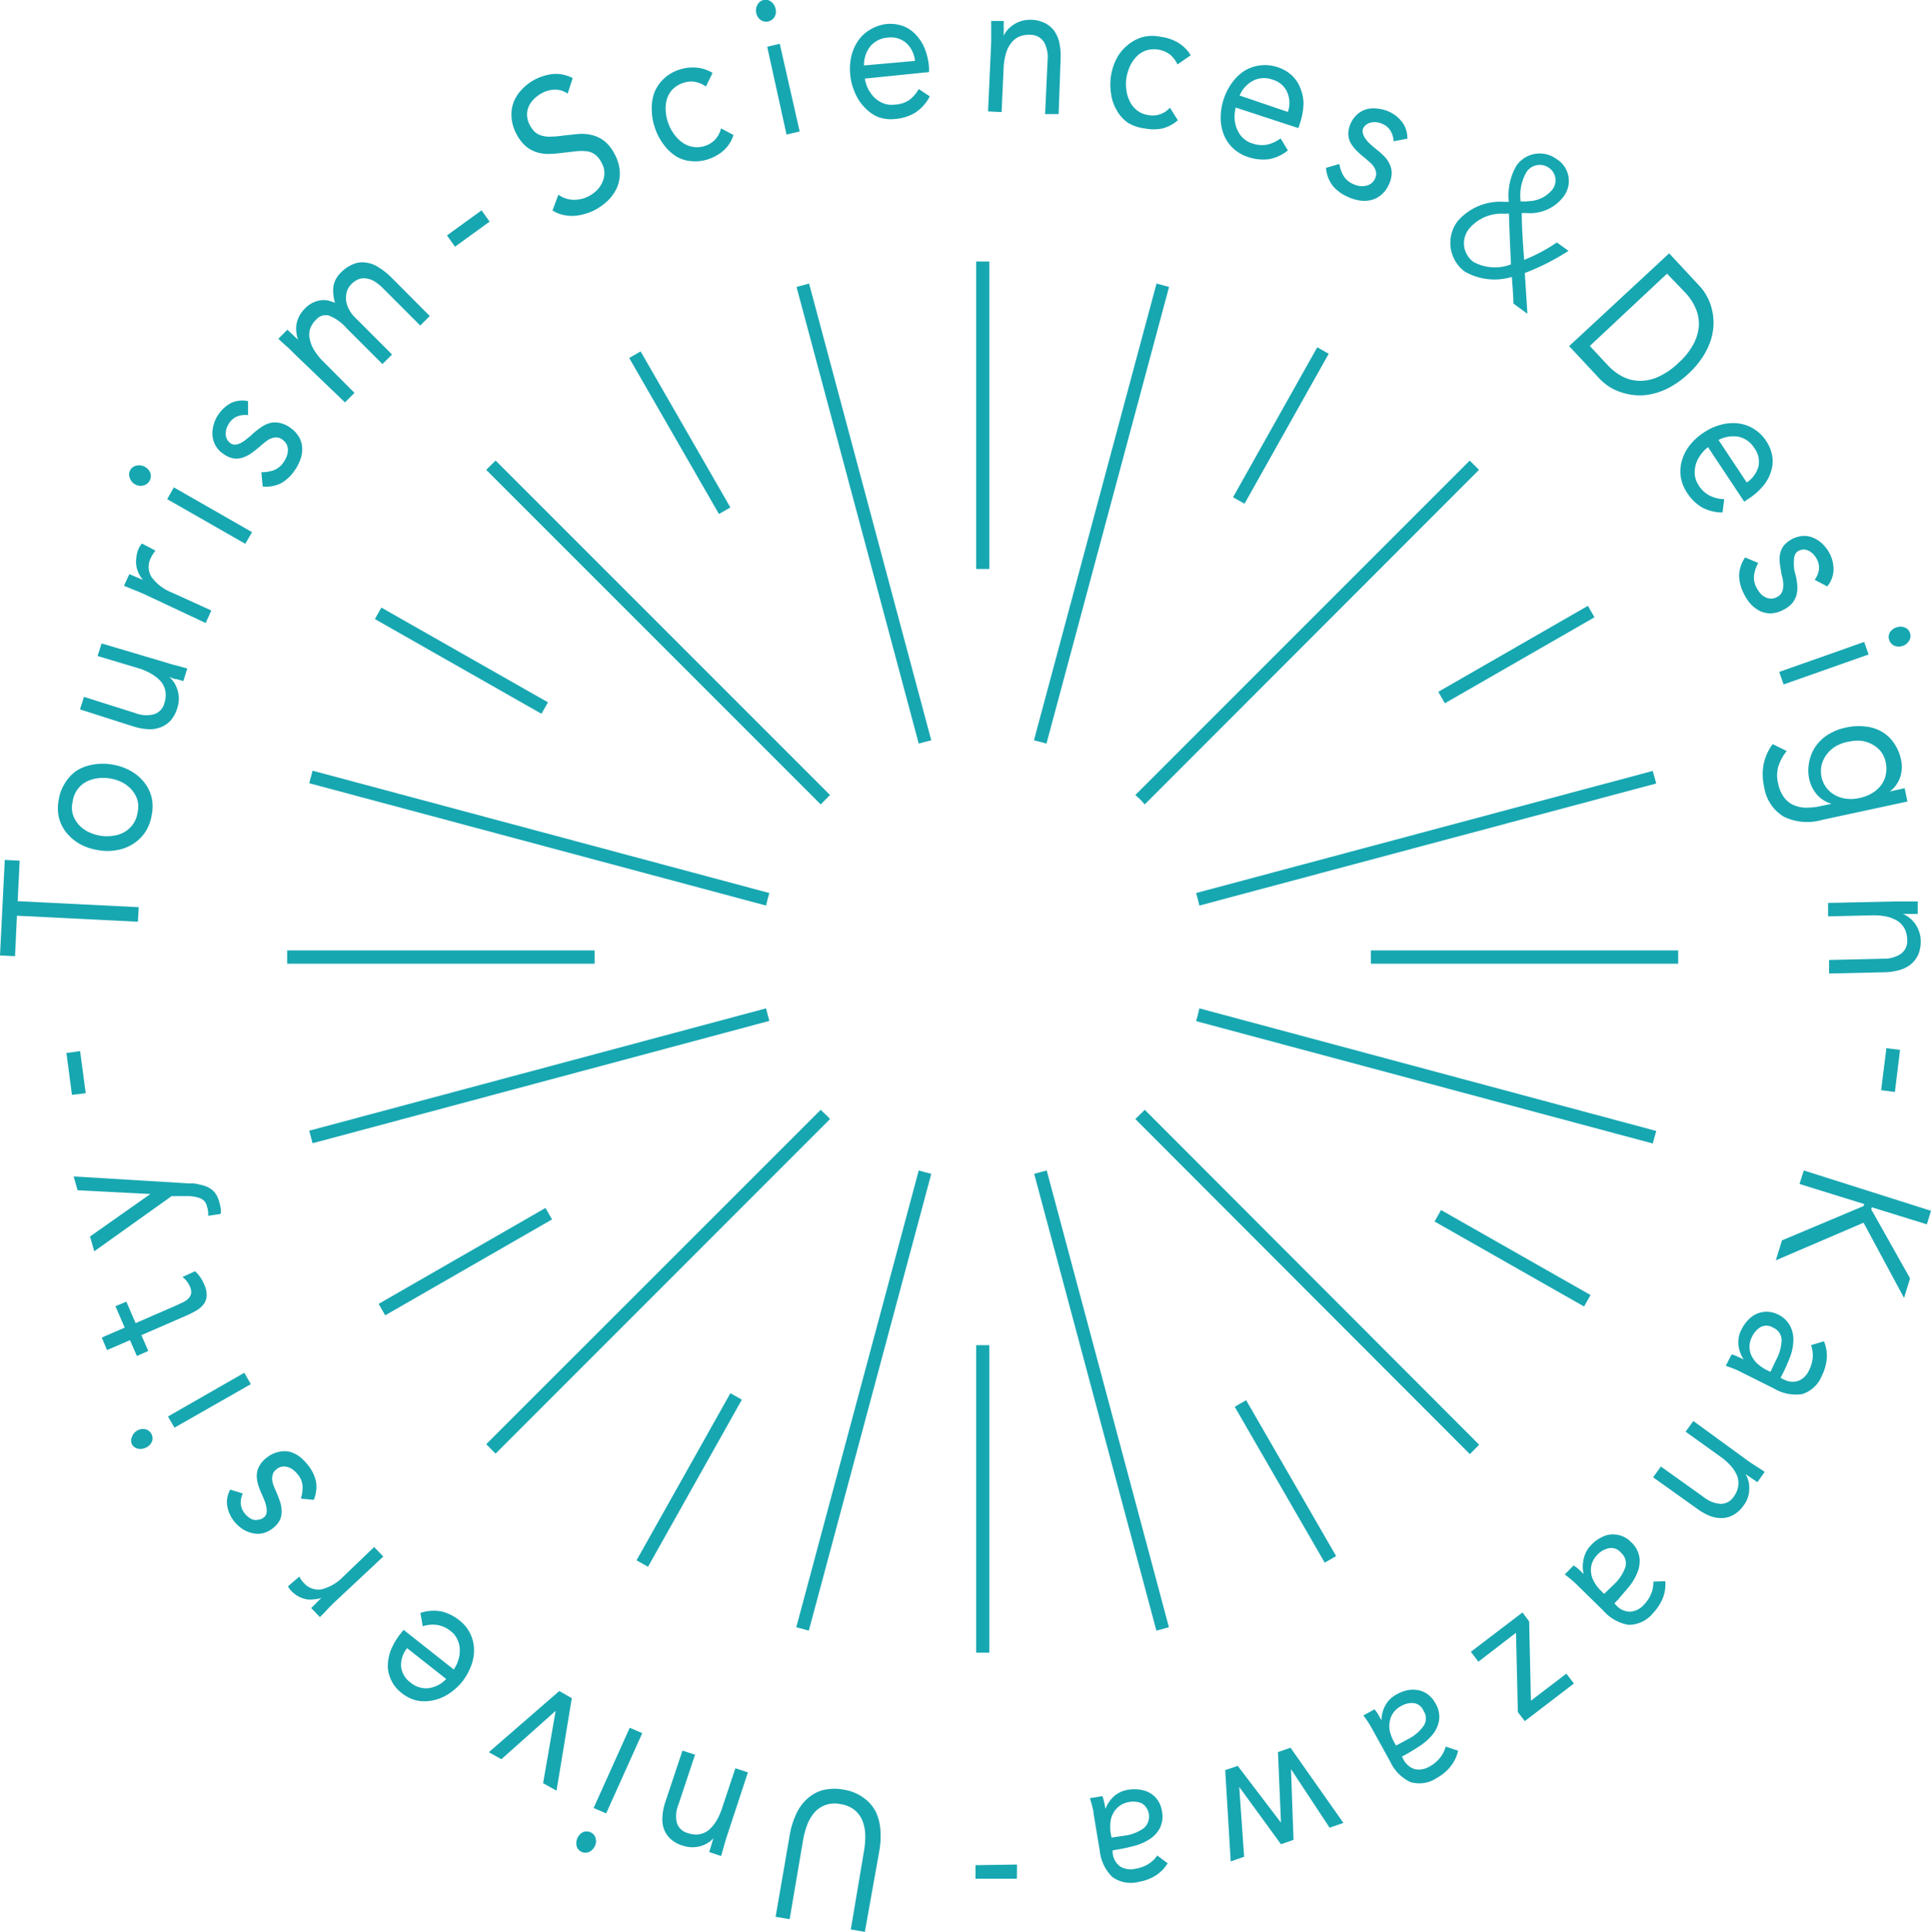 <svg xmlns="http://www.w3.org/2000/svg" viewBox="0 0 154.06 154.11"><path d="M1.57,68.66l-.16,3.23,9.66.48L11,73.53l-9.65-.48L1.2,76.28,0,76.22.38,68.6Z" fill="#17a7b1"/><path d="M7.79,67.81a4.27,4.27,0,0,1-1.47-.51,3.88,3.88,0,0,1-1.05-.91,3.16,3.16,0,0,1-.58-1.21,3.51,3.51,0,0,1,0-1.41,3.41,3.41,0,0,1,.5-1.31,3.31,3.31,0,0,1,.95-1A3.66,3.66,0,0,1,7.39,61,4.29,4.29,0,0,1,9,61a4.42,4.42,0,0,1,1.47.52,3.71,3.71,0,0,1,1.05.91,3.12,3.12,0,0,1,.58,1.2,3.34,3.34,0,0,1,0,1.41,3.45,3.45,0,0,1-.5,1.32,3.27,3.27,0,0,1-.95.94,3.49,3.49,0,0,1-1.29.51A4.09,4.09,0,0,1,7.79,67.81ZM8,66.67a3.44,3.44,0,0,0,1.06,0,2.53,2.53,0,0,0,.91-.32,2.12,2.12,0,0,0,1-1.51,2.09,2.09,0,0,0,0-1,2.28,2.28,0,0,0-.44-.81,2.61,2.61,0,0,0-.75-.6,3.24,3.24,0,0,0-1-.33,3.22,3.22,0,0,0-1.07,0,2.52,2.52,0,0,0-.91.31,2.11,2.11,0,0,0-1,1.52,2.09,2.09,0,0,0,0,1,2.28,2.28,0,0,0,.44.81,2.53,2.53,0,0,0,.76.6A3.74,3.74,0,0,0,8,66.67Z" fill="#17a7b1"/><path d="M13.3,52.87c.31.1.61.18.89.25l.75.21-.31,1-.56-.16c-.19,0-.38-.1-.57-.17v0a2.18,2.18,0,0,1,.39.45,2.27,2.27,0,0,1,.27.59,2.48,2.48,0,0,1,.11.68,2.55,2.55,0,0,1-.12.75,2.62,2.62,0,0,1-.53,1,2.12,2.12,0,0,1-.81.55,2.38,2.38,0,0,1-1,.15,4.7,4.7,0,0,1-1.17-.22L6.38,56.59l.32-1,4.11,1.3a2.38,2.38,0,0,0,1.47.09,1.24,1.24,0,0,0,.84-.91,2,2,0,0,0,.08-.92,1.74,1.74,0,0,0-.35-.77,3,3,0,0,0-.73-.6,4.64,4.64,0,0,0-1-.45l-3.34-1,.33-1Z" fill="#17a7b1"/><path d="M11.47,47.38c-.3-.13-.58-.25-.85-.35l-.73-.3.43-.93.54.23.55.23v0a2,2,0,0,1-.33-.5,2.08,2.08,0,0,1-.2-.61,2.26,2.26,0,0,1,0-.69,2.22,2.22,0,0,1,.2-.73,1.18,1.18,0,0,1,.11-.19.86.86,0,0,1,.14-.18l1.08.57a1.91,1.91,0,0,0-.33.49,1.57,1.57,0,0,0,0,1.6,3.66,3.66,0,0,0,1.59,1.23l3.19,1.45-.45,1Z" fill="#17a7b1"/><path d="M10.78,38.64a.89.89,0,0,1-.42-.5.72.72,0,0,1,.55-1,.92.92,0,0,1,.65.1.94.94,0,0,1,.44.51.77.77,0,0,1-.07.61.75.75,0,0,1-.5.37A.86.86,0,0,1,10.78,38.64Zm2.56,1.18.53-.94,6.24,3.57-.54.93Z" fill="#17a7b1"/><path d="M20.85,37.67a3,3,0,0,0,1-.16,1.69,1.69,0,0,0,.77-.63,2,2,0,0,0,.24-.45,1.45,1.45,0,0,0,.11-.49,1.23,1.23,0,0,0-.09-.47,1,1,0,0,0-.34-.39.74.74,0,0,0-.45-.18,1,1,0,0,0-.44.07,1.38,1.38,0,0,0-.42.24c-.14.1-.28.22-.41.33a8.86,8.86,0,0,1-.71.57,2.58,2.58,0,0,1-.71.38,1.61,1.61,0,0,1-.76.08,1.93,1.93,0,0,1-.84-.38,1.81,1.81,0,0,1-.63-.7,1.9,1.9,0,0,1-.22-.83,2.52,2.52,0,0,1,.12-.86,2.61,2.61,0,0,1,.4-.8,2.74,2.74,0,0,1,1-.87A2.16,2.16,0,0,1,19.79,32v1.12a1.75,1.75,0,0,0-.82.08,1.41,1.41,0,0,0-.67.53,2.52,2.52,0,0,0-.21.4,1.41,1.41,0,0,0-.08.44.92.92,0,0,0,.08.43.88.88,0,0,0,.29.35.58.58,0,0,0,.39.12,1.29,1.29,0,0,0,.44-.13A2.6,2.6,0,0,0,19.7,35a3.72,3.72,0,0,0,.48-.41,6.36,6.36,0,0,1,.67-.52,2.17,2.17,0,0,1,.71-.33,1.67,1.67,0,0,1,.77,0,2.25,2.25,0,0,1,.83.38,2.31,2.31,0,0,1,.72.79,1.86,1.86,0,0,1,.23.88,2.35,2.35,0,0,1-.16.9,3.65,3.65,0,0,1-.45.85,3.32,3.32,0,0,1-1.06,1,2.68,2.68,0,0,1-1.48.27Z" fill="#17a7b1"/><path d="M23.45,28.19c-.23-.24-.45-.45-.67-.64s-.4-.36-.57-.53l.72-.72.42.4.44.41,0,0a2,2,0,0,1-.14-.57,2.38,2.38,0,0,1,0-.65,2.44,2.44,0,0,1,.22-.66,2.52,2.52,0,0,1,.45-.61,2.16,2.16,0,0,1,1.38-.68,1.82,1.82,0,0,1,.58.06l.45.15a3.18,3.18,0,0,1-.13-1.3,2,2,0,0,1,.61-1.12,2.9,2.9,0,0,1,1-.67,1.87,1.87,0,0,1,1-.11,2.26,2.26,0,0,1,1,.38,5.61,5.61,0,0,1,1,.79l3.08,3.09-.76.76-3-3a3.51,3.51,0,0,0-.56-.46,1.49,1.49,0,0,0-.62-.27,1.31,1.31,0,0,0-.65,0,1.62,1.62,0,0,0-.67.43,1.4,1.4,0,0,0-.35.57,1.72,1.72,0,0,0-.07.68,1.91,1.91,0,0,0,.22.73,2.54,2.54,0,0,0,.52.7l2.93,2.93-.77.76-2.87-2.87a3.57,3.57,0,0,0-1.41-1,1,1,0,0,0-1,.32,1.88,1.88,0,0,0-.5.78,1.63,1.63,0,0,0,0,.85,2.59,2.59,0,0,0,.37.87,4.94,4.94,0,0,0,.71.87l2.47,2.48-.76.76Z" fill="#17a7b1"/><path d="M35.66,18.78l2.76-2,.64.9-2.76,2Z" fill="#17a7b1"/><path d="M45.29,7.47a1.77,1.77,0,0,0-1-.32,2.28,2.28,0,0,0-1,.25,2.74,2.74,0,0,0-.63.44,2.26,2.26,0,0,0-.45.59,1.6,1.6,0,0,0-.16.73,1.77,1.77,0,0,0,.22.82,2,2,0,0,0,.39.53,1.26,1.26,0,0,0,.53.3,2.23,2.23,0,0,0,.77.09,7.31,7.31,0,0,0,1-.09l1.17-.12a3.39,3.39,0,0,1,1.11.09,2.58,2.58,0,0,1,1,.49,3.27,3.27,0,0,1,.82,1.07,3.29,3.29,0,0,1,.39,1.38A3,3,0,0,1,49.21,15a3.48,3.48,0,0,1-.71,1,4.76,4.76,0,0,1-1.06.76,4.28,4.28,0,0,1-.8.31,4.09,4.09,0,0,1-.85.15,3.21,3.21,0,0,1-.87-.08,2.55,2.55,0,0,1-.84-.35l.47-1.26a2.14,2.14,0,0,0,1.2.41A2.66,2.66,0,0,0,47,15.64a2.91,2.91,0,0,0,.61-.45,2.15,2.15,0,0,0,.44-.64,1.72,1.72,0,0,0,.17-.75A1.62,1.62,0,0,0,48,13a1.8,1.8,0,0,0-.51-.66,1.4,1.4,0,0,0-.66-.27,3.81,3.81,0,0,0-.9,0l-1.21.14a7.82,7.82,0,0,1-1.05.07,3,3,0,0,1-.95-.17,2.46,2.46,0,0,1-.83-.5,3.3,3.3,0,0,1-.7-.95,3.21,3.21,0,0,1-.38-1.34A2.89,2.89,0,0,1,41,8.09a3.21,3.21,0,0,1,.68-1,4,4,0,0,1,1-.75,4.12,4.12,0,0,1,1.48-.44,2.91,2.91,0,0,1,1.53.33Z" fill="#17a7b1"/><path d="M56.32,6.9a2.28,2.28,0,0,0-.92-.38,1.91,1.91,0,0,0-.91.1,2.16,2.16,0,0,0-.83.51,2,2,0,0,0-.45.77,2.67,2.67,0,0,0-.1.94,3.85,3.85,0,0,0,.21,1,3.54,3.54,0,0,0,.5.92,2.73,2.73,0,0,0,.7.66,2,2,0,0,0,1.75.21,1.86,1.86,0,0,0,1.25-1.39l1,.53a2.85,2.85,0,0,1-.75,1.2,3.42,3.42,0,0,1-1.18.7,3.15,3.15,0,0,1-1.38.19A2.85,2.85,0,0,1,54,12.51a3.71,3.71,0,0,1-1-.91,4.59,4.59,0,0,1-.73-1.35A4.49,4.49,0,0,1,52,8.75,3.68,3.68,0,0,1,52.2,7.4a3.15,3.15,0,0,1,1.93-1.82,3.4,3.4,0,0,1,1.37-.19,2.94,2.94,0,0,1,1.35.43Z" fill="#17a7b1"/><path d="M60.34,1.05A.91.91,0,0,1,60.42.4.75.75,0,0,1,60.91,0a.68.68,0,0,1,.6.13.9.9,0,0,1,.36.55.87.87,0,0,1-.07.66.79.79,0,0,1-.5.37.73.73,0,0,1-.61-.12A.84.84,0,0,1,60.34,1.05Zm.87,2.68,1-.24,1.59,7-1.05.24Z" fill="#17a7b1"/><path d="M74.18,7.69A3.42,3.42,0,0,1,73,9a3.63,3.63,0,0,1-1.56.49,3,3,0,0,1-1.39-.16A3.13,3.13,0,0,1,69,8.59a3.68,3.68,0,0,1-.76-1.13A4.49,4.49,0,0,1,67.84,6a4.4,4.4,0,0,1,.09-1.55,3.67,3.67,0,0,1,.57-1.25,3,3,0,0,1,1-.88,3.21,3.21,0,0,1,1.29-.41A3.08,3.08,0,0,1,72,2.06a2.67,2.67,0,0,1,1,.64,3.44,3.44,0,0,1,.75,1.11,5.1,5.1,0,0,1,.37,1.56l0,.38L69,6.27a2.89,2.89,0,0,0,.28.86,2.84,2.84,0,0,0,.52.69,2.21,2.21,0,0,0,.7.43,1.76,1.76,0,0,0,.83.1A2.31,2.31,0,0,0,72.51,8a2.69,2.69,0,0,0,.79-.9ZM73,4.86a2.2,2.2,0,0,0-.68-1.41A1.85,1.85,0,0,0,70.83,3a2,2,0,0,0-1.39.69,2.41,2.41,0,0,0-.51,1.53Z" fill="#17a7b1"/><path d="M79.08,3.37c0-.33,0-.64,0-.92s0-.55,0-.78l1,0c0,.2,0,.39,0,.59s0,.39,0,.59h0a2.16,2.16,0,0,1,.33-.5,2.49,2.49,0,0,1,1.13-.69,2.66,2.66,0,0,1,.75-.08,2.54,2.54,0,0,1,1.09.27,2.06,2.06,0,0,1,.74.63,2.56,2.56,0,0,1,.41,1,5,5,0,0,1,.09,1.19L84.46,9.1l-1.08,0,.2-4.3a2.51,2.51,0,0,0-.29-1.45,1.27,1.27,0,0,0-1.09-.57,1.92,1.92,0,0,0-.92.16,1.59,1.59,0,0,0-.64.54,2.39,2.39,0,0,0-.4.85,4.78,4.78,0,0,0-.17,1.12l-.16,3.49-1.08-.05Z" fill="#17a7b1"/><path d="M93.94,5.14a2.23,2.23,0,0,0-.61-.8A2.15,2.15,0,0,0,91.53,4a1.89,1.89,0,0,0-.78.44,2.73,2.73,0,0,0-.56.76,3.9,3.9,0,0,0-.32,1,3.1,3.1,0,0,0,0,1,2.69,2.69,0,0,0,.28.91,2,2,0,0,0,.56.69,1.87,1.87,0,0,0,.85.37,1.84,1.84,0,0,0,1.78-.58l.63,1a2.94,2.94,0,0,1-1.24.66,3.51,3.51,0,0,1-1.37,0A3.37,3.37,0,0,1,90,9.8a2.88,2.88,0,0,1-.9-1,3.41,3.41,0,0,1-.45-1.29,4.72,4.72,0,0,1,0-1.54,4.64,4.64,0,0,1,.51-1.44,3.65,3.65,0,0,1,.89-1,3.2,3.2,0,0,1,1.18-.59,3.24,3.24,0,0,1,1.39,0A3.47,3.47,0,0,1,94,3.41a3,3,0,0,1,1,1Z" fill="#17a7b1"/><path d="M102.75,12a3.37,3.37,0,0,1-1.57.71,3.75,3.75,0,0,1-1.62-.19,3.12,3.12,0,0,1-1.21-.72,3,3,0,0,1-.72-1.08,3.67,3.67,0,0,1-.24-1.34,4.71,4.71,0,0,1,.24-1.47,4.63,4.63,0,0,1,.72-1.38,3.58,3.58,0,0,1,1-.92,3.17,3.17,0,0,1,1.24-.4,3.1,3.1,0,0,1,1.34.15,3,3,0,0,1,1.11.63,2.75,2.75,0,0,1,.69,1A3.43,3.43,0,0,1,104,8.27a5.58,5.58,0,0,1-.29,1.58l-.12.37-5-1.64a2.76,2.76,0,0,0-.09.9,2.52,2.52,0,0,0,.2.84,2.1,2.1,0,0,0,.46.68,1.8,1.8,0,0,0,.72.43,2.35,2.35,0,0,0,1.21.11,2.91,2.91,0,0,0,1.08-.5Zm0-3.07a2.16,2.16,0,0,0-.05-1.57,1.78,1.78,0,0,0-1.16-1,1.93,1.93,0,0,0-1.55.07,2.36,2.36,0,0,0-1.09,1.19Z" fill="#17a7b1"/><path d="M106.86,13.08a2.62,2.62,0,0,0,.32.93,1.64,1.64,0,0,0,.75.66,2.46,2.46,0,0,0,.48.16,1.41,1.41,0,0,0,.5,0,1,1,0,0,0,.45-.17.91.91,0,0,0,.33-.39.82.82,0,0,0,.1-.48,1,1,0,0,0-.14-.42,1.79,1.79,0,0,0-.31-.38l-.4-.35c-.24-.19-.47-.39-.68-.59a3.19,3.19,0,0,1-.5-.64,1.69,1.69,0,0,1-.19-.74,2.18,2.18,0,0,1,.81-1.63,2,2,0,0,1,.78-.36,2.53,2.53,0,0,1,.87,0,2.94,2.94,0,0,1,.86.26,2.75,2.75,0,0,1,1,.83,2.1,2.1,0,0,1,.39,1.29l-1.09.21a1.81,1.81,0,0,0-.23-.8,1.36,1.36,0,0,0-.63-.57,2.16,2.16,0,0,0-.43-.14,1.37,1.37,0,0,0-.45,0,1,1,0,0,0-.41.16.81.81,0,0,0-.29.34.55.55,0,0,0,0,.41,1.19,1.19,0,0,0,.2.41,2.4,2.4,0,0,0,.38.42c.15.14.31.28.48.41a7,7,0,0,1,.63.56,2.26,2.26,0,0,1,.44.65,1.58,1.58,0,0,1,.15.75,2.33,2.33,0,0,1-.24.89,2.21,2.21,0,0,1-.66.84,1.9,1.9,0,0,1-.83.38,2.53,2.53,0,0,1-.91,0,3.6,3.6,0,0,1-.91-.3,3.24,3.24,0,0,1-1.16-.87,2.73,2.73,0,0,1-.53-1.42Z" fill="#17a7b1"/><path d="M120.38,16.1a4.7,4.7,0,0,1,.61-2.89,2.26,2.26,0,0,1,3.2-.52,2.05,2.05,0,0,1,.5,3.06l0,0A3.34,3.34,0,0,1,121.88,17a3.7,3.7,0,0,0-.47,0c0,1.15.1,2.47.19,3.73a13.27,13.27,0,0,0,2.61-1.39l.93.67a18.82,18.82,0,0,1-3.49,1.77c.09,1.32.16,2.47.21,3.25l-1.12-.82c0-.65-.07-1.36-.12-2.12a4.76,4.76,0,0,1-3.78-.44,2.86,2.86,0,0,1-.55-4A4.49,4.49,0,0,1,120,16.1Zm-.42.95a3.34,3.34,0,0,0-2.76,1.21,1.84,1.84,0,0,0,.35,2.63,3.57,3.57,0,0,0,3,.2c-.06-1.32-.13-2.72-.16-4.05Zm1.87-1a2.54,2.54,0,0,0,2-.9,1.21,1.21,0,0,0-.23-1.75,1.27,1.27,0,0,0-1.84.37,3.76,3.76,0,0,0-.44,2.3A3.62,3.62,0,0,1,121.83,16.08Z" fill="#17a7b1"/><path d="M133.17,20.21l2.42,2.6a4,4,0,0,1,.57.79,3.94,3.94,0,0,1,.4,1,4.43,4.43,0,0,1,.15,1.18,4.67,4.67,0,0,1-.2,1.3,5.75,5.75,0,0,1-.64,1.36,7.16,7.16,0,0,1-1.17,1.38,7.3,7.3,0,0,1-1.45,1.06,5.36,5.36,0,0,1-1.41.54,4.23,4.23,0,0,1-1.31.11,4.76,4.76,0,0,1-1.17-.23,4.16,4.16,0,0,1-1-.47,4.31,4.31,0,0,1-.75-.63l-2.42-2.59Zm-6.33,7.39,1.43,1.53a4.2,4.2,0,0,0,1.18.91,3.08,3.08,0,0,0,1.36.34,3.49,3.49,0,0,0,1.49-.32,5.67,5.67,0,0,0,1.6-1.1,5.53,5.53,0,0,0,1.21-1.51,3.67,3.67,0,0,0,.43-1.47,3.09,3.09,0,0,0-.25-1.37,4.29,4.29,0,0,0-.82-1.25L133,21.83Z" fill="#17a7b1"/><path d="M137.43,40.88a3.43,3.43,0,0,1-1.67-.42,3.63,3.63,0,0,1-1.16-1.15,3.14,3.14,0,0,1-.51-1.31,3,3,0,0,1,.11-1.3,3.47,3.47,0,0,1,.63-1.2,4.7,4.7,0,0,1,1.11-1,4.41,4.41,0,0,1,1.41-.63,3.63,3.63,0,0,1,1.38-.09,3.13,3.13,0,0,1,2.18,1.4,3.07,3.07,0,0,1,.48,1.18,2.62,2.62,0,0,1-.08,1.21,3.31,3.31,0,0,1-.63,1.18,5.31,5.31,0,0,1-1.21,1.06l-.31.21-2.89-4.35a2.77,2.77,0,0,0-.62.66,2.32,2.32,0,0,0-.37.78,2.26,2.26,0,0,0-.06.82,2,2,0,0,0,.3.78,2.25,2.25,0,0,0,.89.83,2.75,2.75,0,0,0,1.15.28Zm1.93-2.39a2.22,2.22,0,0,0,.93-1.27,1.8,1.8,0,0,0-.32-1.47,2,2,0,0,0-1.26-.91,2.51,2.51,0,0,0-1.6.26Z" fill="#17a7b1"/><path d="M140.28,44.91a2.82,2.82,0,0,0-.33.93,1.68,1.68,0,0,0,.17,1,2.8,2.8,0,0,0,.27.43,1.31,1.31,0,0,0,.38.33,1,1,0,0,0,.46.15.92.92,0,0,0,.5-.1.86.86,0,0,0,.38-.31,1,1,0,0,0,.15-.42,1.93,1.93,0,0,0,0-.48c0-.17-.06-.35-.1-.52s-.11-.61-.15-.9a2.66,2.66,0,0,1,0-.8,1.64,1.64,0,0,1,.31-.7,2.23,2.23,0,0,1,1.66-.77,1.83,1.83,0,0,1,.83.22,2.32,2.32,0,0,1,.69.52,2.87,2.87,0,0,1,.51.74,2.68,2.68,0,0,1,.27,1.29,2.14,2.14,0,0,1-.5,1.26l-1-.53a1.77,1.77,0,0,0,.33-.76,1.39,1.39,0,0,0-.14-.85,1.51,1.51,0,0,0-.25-.37,1.17,1.17,0,0,0-.34-.29,1,1,0,0,0-.41-.14.91.91,0,0,0-.45.09.61.61,0,0,0-.29.28,1.06,1.06,0,0,0-.1.45,2.87,2.87,0,0,0,0,.57c0,.2.07.41.12.62a5,5,0,0,1,.14.83,2.48,2.48,0,0,1-.06.78,1.86,1.86,0,0,1-.36.68,2.38,2.38,0,0,1-.75.54,2.19,2.19,0,0,1-1,.25,2,2,0,0,1-.89-.23,2.59,2.59,0,0,1-.71-.58,3.51,3.51,0,0,1-.51-.8,3.27,3.27,0,0,1-.36-1.41,2.68,2.68,0,0,1,.48-1.44Z" fill="#17a7b1"/><path d="M148.73,51.21l.35,1L142.3,54.6l-.35-1Zm2.57-1.16a.91.91,0,0,1,.65,0,.67.67,0,0,1,.43.44.69.69,0,0,1-.06.61.9.9,0,0,1-.5.42,1,1,0,0,1-.67,0,.77.77,0,0,1-.42-.46.72.72,0,0,1,.05-.61A.93.93,0,0,1,151.3,50.05Z" fill="#17a7b1"/><path d="M145.4,65.4a4.3,4.3,0,0,1-3.1-.26,3.33,3.33,0,0,1-1.55-2.35A4.52,4.52,0,0,1,140.7,61a4,4,0,0,1,.73-1.64l1.12.55a3.91,3.91,0,0,0-.68,1.26,2.66,2.66,0,0,0,0,1.35,2.7,2.7,0,0,0,.49,1.12,1.87,1.87,0,0,0,.78.6,2.53,2.53,0,0,0,1,.19,5.12,5.12,0,0,0,1.09-.12l.9-.19v0a2.41,2.41,0,0,1-1.2-.77,2.77,2.77,0,0,1-.58-1.18,3.25,3.25,0,0,1,0-1.42,3.2,3.2,0,0,1,.52-1.23,3.39,3.39,0,0,1,1-.93,4.23,4.23,0,0,1,1.4-.55,4.58,4.58,0,0,1,1.59-.08,3.22,3.22,0,0,1,1.31.43,3,3,0,0,1,.95.91,3.55,3.55,0,0,1,.55,1.32,2.5,2.5,0,0,1,.06.67,2.78,2.78,0,0,1-.12.68,2.56,2.56,0,0,1-.32.64,2.22,2.22,0,0,1-.53.53v0l1.2-.26.22,1.06Zm2-6.22a3.09,3.09,0,0,0-1,.39,2.53,2.53,0,0,0-.69.65,2.36,2.36,0,0,0-.38.82,2.21,2.21,0,0,0,.4,1.82,2.22,2.22,0,0,0,.71.59,2.35,2.35,0,0,0,.91.27,2.84,2.84,0,0,0,1-.06,3.21,3.21,0,0,0,1-.38,2.59,2.59,0,0,0,.72-.63,2.16,2.16,0,0,0,.38-.83,2.39,2.39,0,0,0,0-1,2.16,2.16,0,0,0-.39-.87,2.21,2.21,0,0,0-.71-.58,2.53,2.53,0,0,0-.92-.28A3.48,3.48,0,0,0,147.43,59.18Z" fill="#17a7b1"/><path d="M151.29,71.91l.92,0c.29,0,.55,0,.79,0l0,1-.58,0c-.2,0-.4,0-.6,0v0a1.9,1.9,0,0,1,.51.3,2.18,2.18,0,0,1,.45.46,2.42,2.42,0,0,1,.32.62,2.16,2.16,0,0,1,.14.74,2.67,2.67,0,0,1-.19,1.1,2.16,2.16,0,0,1-.58.78,2.43,2.43,0,0,1-.92.47,4.43,4.43,0,0,1-1.19.18l-4.43.1,0-1.08,4.32-.1a2.41,2.41,0,0,0,1.41-.39,1.26,1.26,0,0,0,.5-1.13,1.93,1.93,0,0,0-.22-.9,1.7,1.7,0,0,0-.58-.61,2.85,2.85,0,0,0-.89-.34,4.94,4.94,0,0,0-1.12-.09l-3.5.08,0-1.07Z" fill="#17a7b1"/><path d="M151.59,83.75l-.41,3.36-1.1-.14.42-3.35Z" fill="#17a7b1"/><path d="M154.06,96.59l-.33,1.08-4.39-1.36-.05.16,3.1,5.51-.48,1.56-3.23-6-7,3,.49-1.59,6.51-2.74.05-.16-5.16-1.6.34-1.08Z" fill="#17a7b1"/><path d="M145.52,107a2.93,2.93,0,0,1,.22,1.4,3.78,3.78,0,0,1-.38,1.33,2.53,2.53,0,0,1-1.56,1.48,3.41,3.41,0,0,1-2.28-.45l-2.7-1.35a6.09,6.09,0,0,0-.57-.25l-.56-.21.46-.9a2.16,2.16,0,0,1,.5.18l.47.22v0a2.58,2.58,0,0,1-.42-1.14,2.18,2.18,0,0,1,.25-1.27,3,3,0,0,1,.53-.75,2.14,2.14,0,0,1,.69-.49,2,2,0,0,1,1.7.07,2.12,2.12,0,0,1,1,1,2.46,2.46,0,0,1,.2,1.23,4,4,0,0,1-.31,1.29c-.17.43-.34.82-.52,1.17l-.18.36.19.09a1.51,1.51,0,0,0,1.22.15,1.61,1.61,0,0,0,.86-.85,2.83,2.83,0,0,0,.29-1,2.42,2.42,0,0,0-.13-1Zm-3.82,1.49a3.48,3.48,0,0,0,.44-1.57,1.09,1.09,0,0,0-.66-1,1,1,0,0,0-1-.06,1.72,1.72,0,0,0-.69.76,1.74,1.74,0,0,0-.21.8,1.71,1.71,0,0,0,.15.71,2.2,2.2,0,0,0,.44.62,3.48,3.48,0,0,0,.68.49l.4.2Z" fill="#17a7b1"/><path d="M139.41,116.5c.26.19.51.35.75.5s.45.29.63.42l-.58.82-.47-.32-.48-.33,0,0a2.3,2.3,0,0,1,.23.53,2.18,2.18,0,0,1,.07.63,2.22,2.22,0,0,1-.1.67,2.08,2.08,0,0,1-.34.66,2.42,2.42,0,0,1-.79.75,1.92,1.92,0,0,1-.91.27,2.42,2.42,0,0,1-1-.17,4.56,4.56,0,0,1-1-.56l-3.53-2.52.62-.86,3.43,2.45a2.42,2.42,0,0,0,1.34.53,1.24,1.24,0,0,0,1.05-.59,1.78,1.78,0,0,0,.35-.84,1.66,1.66,0,0,0-.09-.82,2.84,2.84,0,0,0-.5-.78,4.94,4.94,0,0,0-.82-.73l-2.79-2,.62-.85Z" fill="#17a7b1"/><path d="M132.86,126.14a2.91,2.91,0,0,1-.22,1.4,3.9,3.9,0,0,1-.76,1.15,2.52,2.52,0,0,1-1.95.93,3.43,3.43,0,0,1-2-1.12l-2.15-2.11c-.15-.14-.3-.28-.47-.42s-.32-.26-.47-.37l.71-.72a3.82,3.82,0,0,1,.43.33l.37.36,0,0a2.61,2.61,0,0,1,0-1.21,2.25,2.25,0,0,1,.63-1.14,2.7,2.7,0,0,1,.73-.55,2,2,0,0,1,.8-.26,2.08,2.08,0,0,1,.82.1,1.93,1.93,0,0,1,.78.49,2.09,2.09,0,0,1,.69,1.25,2.38,2.38,0,0,1-.18,1.23,4.24,4.24,0,0,1-.69,1.14c-.3.36-.58.67-.85,1l-.28.29.15.15a1.46,1.46,0,0,0,1.11.51,1.62,1.62,0,0,0,1.09-.55,2.76,2.76,0,0,0,.57-.85,2.36,2.36,0,0,0,.19-1Zm-4.09.25a3.47,3.47,0,0,0,.9-1.36,1.1,1.1,0,0,0-.33-1.15,1,1,0,0,0-1-.37,1.74,1.74,0,0,0-.89.51,1.83,1.83,0,0,0-.44.7,1.64,1.64,0,0,0-.07.73,1.74,1.74,0,0,0,.23.71,2.81,2.81,0,0,0,.49.67l.32.32Z" fill="#17a7b1"/><path d="M122,129.35l.14,6.32,2.83-2.16.6.79-3.92,3-.55-.72-.15-6.33-3,2.31-.6-.79,4.12-3.14Z" fill="#17a7b1"/><path d="M116.33,139.66a3,3,0,0,1-.62,1.28,3.56,3.56,0,0,1-1.06.88,2.49,2.49,0,0,1-2.13.34,3.38,3.38,0,0,1-1.62-1.66l-1.46-2.64c-.1-.17-.2-.35-.32-.53s-.24-.34-.35-.48l.89-.49a2.51,2.51,0,0,1,.31.43l.25.45h0a2.44,2.44,0,0,1,.3-1.18,2.16,2.16,0,0,1,.92-.9,3,3,0,0,1,.86-.33,2.43,2.43,0,0,1,.85,0,1.9,1.9,0,0,1,.76.33,2.2,2.2,0,0,1,.6.7,2.06,2.06,0,0,1,.3,1.39,2.44,2.44,0,0,1-.52,1.13,4.49,4.49,0,0,1-1,.89c-.39.26-.75.48-1.09.67l-.35.19.1.19a1.55,1.55,0,0,0,.92.81,1.65,1.65,0,0,0,1.2-.22,2.72,2.72,0,0,0,.79-.65,2.43,2.43,0,0,0,.48-.93Zm-4-.92a3.4,3.4,0,0,0,1.25-1.06,1.07,1.07,0,0,0,0-1.19,1,1,0,0,0-.8-.63,1.72,1.72,0,0,0-1,.24,1.74,1.74,0,0,0-.62.54,1.61,1.61,0,0,0-.28.68,1.9,1.9,0,0,0,0,.75,3.05,3.05,0,0,0,.28.78l.22.4Z" fill="#17a7b1"/><path d="M97.75,141.21l1-.34,3.45,4.53h0l-.24-5.63,1-.35,4.22,6-1.1.38L103,141.13h0l.2,5.64-1,.35-3.33-4.57h0l.39,5.57-1.07.37Z" fill="#17a7b1"/><path d="M93.16,148.64a3,3,0,0,1-1,1,3.54,3.54,0,0,1-1.3.48,2.52,2.52,0,0,1-2.12-.39,3.45,3.45,0,0,1-1-2.1l-.5-3c0-.2-.07-.4-.12-.61s-.11-.4-.17-.57l1-.17a3.22,3.22,0,0,1,.15.52q.06.28.09.51h0a2.63,2.63,0,0,1,.67-1,2.23,2.23,0,0,1,1.18-.54,2.85,2.85,0,0,1,.92,0,2.17,2.17,0,0,1,.8.27,1.88,1.88,0,0,1,.6.56,2.07,2.07,0,0,1,.34.86,2.13,2.13,0,0,1-.18,1.41,2.4,2.4,0,0,1-.87.89,4.2,4.2,0,0,1-1.23.51,12.41,12.41,0,0,1-1.25.27l-.4.07,0,.2a1.53,1.53,0,0,0,.59,1.08,1.65,1.65,0,0,0,1.21.19,2.93,2.93,0,0,0,1-.35,2.34,2.34,0,0,0,.76-.71Zm-3.46-2.2a3.45,3.45,0,0,0,1.53-.58,1.24,1.24,0,0,0-.13-2,1.71,1.71,0,0,0-1-.11,1.74,1.74,0,0,0-1.26.85,2,2,0,0,0-.24.72,3.84,3.84,0,0,0,0,.83l.08.44Z" fill="#17a7b1"/><path d="M81.13,149.87l-3.3,0,0-1.08,3.31-.05Z" fill="#17a7b1"/><path d="M63,146.43a6.32,6.32,0,0,1,.47-1.6,3.82,3.82,0,0,1,.84-1.25,3.1,3.1,0,0,1,1.25-.75,3.84,3.84,0,0,1,1.71-.07,3.59,3.59,0,0,1,1.59.63,3.08,3.08,0,0,1,1,1.12,4,4,0,0,1,.38,1.45,6.78,6.78,0,0,1-.08,1.67L69,154.11l-1.12-.19,1.06-6.31a6.59,6.59,0,0,0,.09-1.24,3.33,3.33,0,0,0-.22-1.12,2.23,2.23,0,0,0-.63-.86,2.35,2.35,0,0,0-1.12-.47,2.22,2.22,0,0,0-1.22.08,2.1,2.1,0,0,0-.87.6,3.31,3.31,0,0,0-.58,1,6.61,6.61,0,0,0-.32,1.2L63,153.1l-1.12-.19Z" fill="#17a7b1"/><path d="M58,146.46c-.1.31-.18.59-.26.87s-.14.51-.21.73l-.95-.32c.06-.18.12-.36.17-.54s.11-.37.17-.56h0a2,2,0,0,1-.44.37,2.34,2.34,0,0,1-.58.26,2.41,2.41,0,0,1-.67.09,2.37,2.37,0,0,1-.73-.12,2.49,2.49,0,0,1-1-.54,2.08,2.08,0,0,1-.53-.79,2.51,2.51,0,0,1-.12-1,4.51,4.51,0,0,1,.23-1.15l1.37-4.11,1,.33-1.33,4A2.35,2.35,0,0,0,54,145.4a1.22,1.22,0,0,0,.87.83,2,2,0,0,0,.91.1,1.68,1.68,0,0,0,.75-.33,3,3,0,0,0,.6-.7,5,5,0,0,0,.46-1l1.08-3.24,1,.33Z" fill="#17a7b1"/><path d="M47.46,147.27a1,1,0,0,1-.45.46.72.72,0,0,1-.61,0,.68.68,0,0,1-.39-.45,1,1,0,0,1,.49-1.12.74.74,0,0,1,.6,0,.7.7,0,0,1,.41.45A.87.87,0,0,1,47.46,147.27Zm.9-2.61-1-.43,2.88-6.4,1,.43Z" fill="#17a7b1"/><path d="M44.62,134.9l1,.57-1.22,7.38-1.07-.6,1-5.77h0L40,140.34l-1-.56Z" fill="#17a7b1"/><path d="M33.54,128.67a3.31,3.31,0,0,1,1.68-.12,3.69,3.69,0,0,1,1.43.71,3,3,0,0,1,1.17,2.3,3.47,3.47,0,0,1-.23,1.32,4.87,4.87,0,0,1-.71,1.27,4.65,4.65,0,0,1-1.12,1,3.56,3.56,0,0,1-1.25.5,3.07,3.07,0,0,1-1.28,0,3,3,0,0,1-1.18-.59,2.77,2.77,0,0,1-.8-.95,2.7,2.7,0,0,1-.31-1.15,3.59,3.59,0,0,1,.23-1.29,5.25,5.25,0,0,1,.8-1.36l.23-.29,4,3.16a2.67,2.67,0,0,0,.38-.8,2.42,2.42,0,0,0,.1-.84,1.87,1.87,0,0,0-.2-.77,1.65,1.65,0,0,0-.51-.64,2.29,2.29,0,0,0-1.08-.5,2.61,2.61,0,0,0-1.16.1Zm-1.06,2.81a2.12,2.12,0,0,0-.48,1.46,1.81,1.81,0,0,0,.75,1.28,1.92,1.92,0,0,0,1.45.45,2.37,2.37,0,0,0,1.4-.73Z" fill="#17a7b1"/><path d="M26.69,127.81c-.23.22-.44.43-.63.64s-.37.39-.54.55l-.69-.72.41-.41c.13-.13.26-.27.41-.41l0,0a1.7,1.7,0,0,1-.57.12,2,2,0,0,1-.63,0,2.24,2.24,0,0,1-.64-.23,2.22,2.22,0,0,1-.58-.45,1.07,1.07,0,0,1-.14-.16,1.28,1.28,0,0,1-.11-.2l.9-.77a1.9,1.9,0,0,0,.33.47,1.54,1.54,0,0,0,1.48.54,3.7,3.7,0,0,0,1.69-1l2.47-2.37.73.76Z" fill="#17a7b1"/><path d="M24,119.55a2.79,2.79,0,0,0,.14-1,1.57,1.57,0,0,0-.36-.9,2,2,0,0,0-.35-.36,1.23,1.23,0,0,0-.89-.3,1,1,0,0,0-.46.2.91.91,0,0,0-.3.37,1.25,1.25,0,0,0-.07.43,2.08,2.08,0,0,0,.1.47c.06.16.13.32.2.48s.23.55.32.82a2.47,2.47,0,0,1,.14.78,1.57,1.57,0,0,1-.15.73,2,2,0,0,1-.6.68,2,2,0,0,1-.84.38,1.83,1.83,0,0,1-.84-.05,2.35,2.35,0,0,1-.77-.36,3,3,0,0,1-.63-.61,2.65,2.65,0,0,1-.51-1.18,2,2,0,0,1,.24-1.3l1,.31a1.67,1.67,0,0,0-.16.79,1.36,1.36,0,0,0,.3.78,1.3,1.3,0,0,0,.31.31,1.11,1.11,0,0,0,.38.21.87.87,0,0,0,.42,0,.74.74,0,0,0,.41-.17.58.58,0,0,0,.23-.33,1.12,1.12,0,0,0,0-.45,2.46,2.46,0,0,0-.14-.53q-.11-.28-.24-.57a6.24,6.24,0,0,1-.3-.78,2.51,2.51,0,0,1-.09-.76,1.57,1.57,0,0,1,.21-.71,2.1,2.1,0,0,1,.61-.67,2.16,2.16,0,0,1,.94-.44,1.9,1.9,0,0,1,.89,0,2.34,2.34,0,0,1,.8.41,4.12,4.12,0,0,1,.65.67,3.21,3.21,0,0,1,.62,1.28,2.63,2.63,0,0,1-.18,1.47Z" fill="#17a7b1"/><path d="M11.66,115.47a.92.92,0,0,1-.63.1.68.68,0,0,1-.5-.35.7.7,0,0,1,0-.6.9.9,0,0,1,.41-.49.88.88,0,0,1,.64-.12.75.75,0,0,1,.49.36.71.71,0,0,1,.06.6A.88.88,0,0,1,11.66,115.47Zm2.26-1.58L13.4,113l6.09-3.49.52.91Z" fill="#17a7b1"/><path d="M10.08,103.84l.74,1.71,3.22-1.4.58-.27a1.56,1.56,0,0,0,.42-.3.82.82,0,0,0,.21-.4,1,1,0,0,0-.1-.55,2.18,2.18,0,0,0-.24-.41,1.93,1.93,0,0,0-.35-.35l1-.46a2.49,2.49,0,0,1,.42.48,3,3,0,0,1,.3.55,2.07,2.07,0,0,1,.21.89,1.26,1.26,0,0,1-.21.67,1.92,1.92,0,0,1-.59.53,7,7,0,0,1-.87.44l-3.54,1.54.55,1.26-.91.4-.55-1.26-1.83.79-.42-1,1.83-.79-.74-1.71Z" fill="#17a7b1"/><path d="M15,94.4c.32,0,.61,0,.88.09a2.57,2.57,0,0,1,.71.22,1.64,1.64,0,0,1,.55.43,2,2,0,0,1,.35.74,3.23,3.23,0,0,1,.11.47,1.35,1.35,0,0,1,0,.49l-1,.15a1,1,0,0,0,0-.35,1.73,1.73,0,0,0-.09-.4.88.88,0,0,0-.51-.64,2.83,2.83,0,0,0-.92-.18l-1.39,0L7.52,99.82l-.34-1.18L12,95.25v0l-5.81-.3-.31-1.1Z" fill="#17a7b1"/><path d="M5.74,87.34,5.3,84l1.09-.15.45,3.36Z" fill="#17a7b1"/><rect x="102.03" y="111" width="1.05" height="14.36" transform="translate(-45.35 67.11) rotate(-30)" fill="#17a7b1"/><rect x="29.32" y="99.74" width="15.3" height="1.05" transform="matrix(0.87, -0.5, 0.5, 0.87, -45.17, 31.9)" fill="#17a7b1"/><rect x="113.65" y="51.51" width="13.72" height="1.05" transform="matrix(0.87, -0.5, 0.5, 0.87, -9.88, 67.2)" fill="#17a7b1"/><rect x="36.29" y="45.06" width="1.05" height="15.29" transform="translate(-27.2 58.66) rotate(-60.38)" fill="#17a7b1"/><rect x="120.15" y="93.52" width="1.05" height="13.72" transform="translate(-26.23 155.67) rotate(-60.38)" fill="#17a7b1"/><rect x="47.34" y="117.54" width="15.29" height="1.05" transform="translate(-74.88 108.19) rotate(-60.68)" fill="#17a7b1"/><rect x="95.34" y="33.42" width="13.72" height="1.05" transform="translate(22.55 106.43) rotate(-60.68)" fill="#17a7b1"/><path d="M24.94,61.48l-.27,1,36.45,9.76c.08-.34.16-.68.26-1Z" fill="#17a7b1"/><path d="M95.43,81.46l36.43,9.76.28-1L95.69,80.44C95.61,80.78,95.53,81.12,95.43,81.46Z" fill="#17a7b1"/><path d="M93.27,22.89l-1-.27L82.49,59.06c.34.08.68.16,1,.26Z" fill="#17a7b1"/><path d="M63.53,129.81l1,.27,9.77-36.44c-.35-.09-.69-.17-1-.27Z" fill="#17a7b1"/><path d="M24.67,90.2l.27,1,36.44-9.76c-.1-.34-.18-.68-.26-1Z" fill="#17a7b1"/><path d="M132.14,62.5l-.28-1L95.43,71.24c.1.34.18.68.26,1Z" fill="#17a7b1"/><path d="M92.26,130.08l1-.27L83.51,93.37l-1,.27Z" fill="#17a7b1"/><path d="M64.55,22.62l-1,.27L73.3,59.32c.33-.1.67-.18,1-.26Z" fill="#17a7b1"/><path d="M91.33,64.17,118,37.48l-.74-.74L90.58,63.42Q91,63.78,91.33,64.17Z" fill="#17a7b1"/><path d="M65.48,88.53,38.79,115.21l.75.75L66.22,89.27C66,89,65.72,88.79,65.48,88.53Z" fill="#17a7b1"/><path d="M90.58,89.27,117.27,116l.74-.75L91.33,88.53C91.09,88.79,90.84,89,90.58,89.27Z" fill="#17a7b1"/><path d="M66.22,63.42,39.54,36.74l-.75.74L65.48,64.17C65.72,63.91,66,63.66,66.22,63.42Z" fill="#17a7b1"/><path d="M78.93,45.39V20.86H77.88V45.39l.52,0Z" fill="#17a7b1"/><path d="M77.88,107.31v24.53h1.05V107.31H77.88Z" fill="#17a7b1"/><path d="M133.89,75.82H109.37c0,.18,0,.35,0,.53s0,.35,0,.53h24.52Z" fill="#17a7b1"/><path d="M47.44,75.82H22.91v1.06H47.44c0-.18,0-.35,0-.53S47.44,76,47.44,75.82Z" fill="#17a7b1"/><rect x="53.71" y="27.34" width="1.05" height="14.36" transform="translate(-9.99 31.64) rotate(-29.91)" fill="#17a7b1"/></svg>